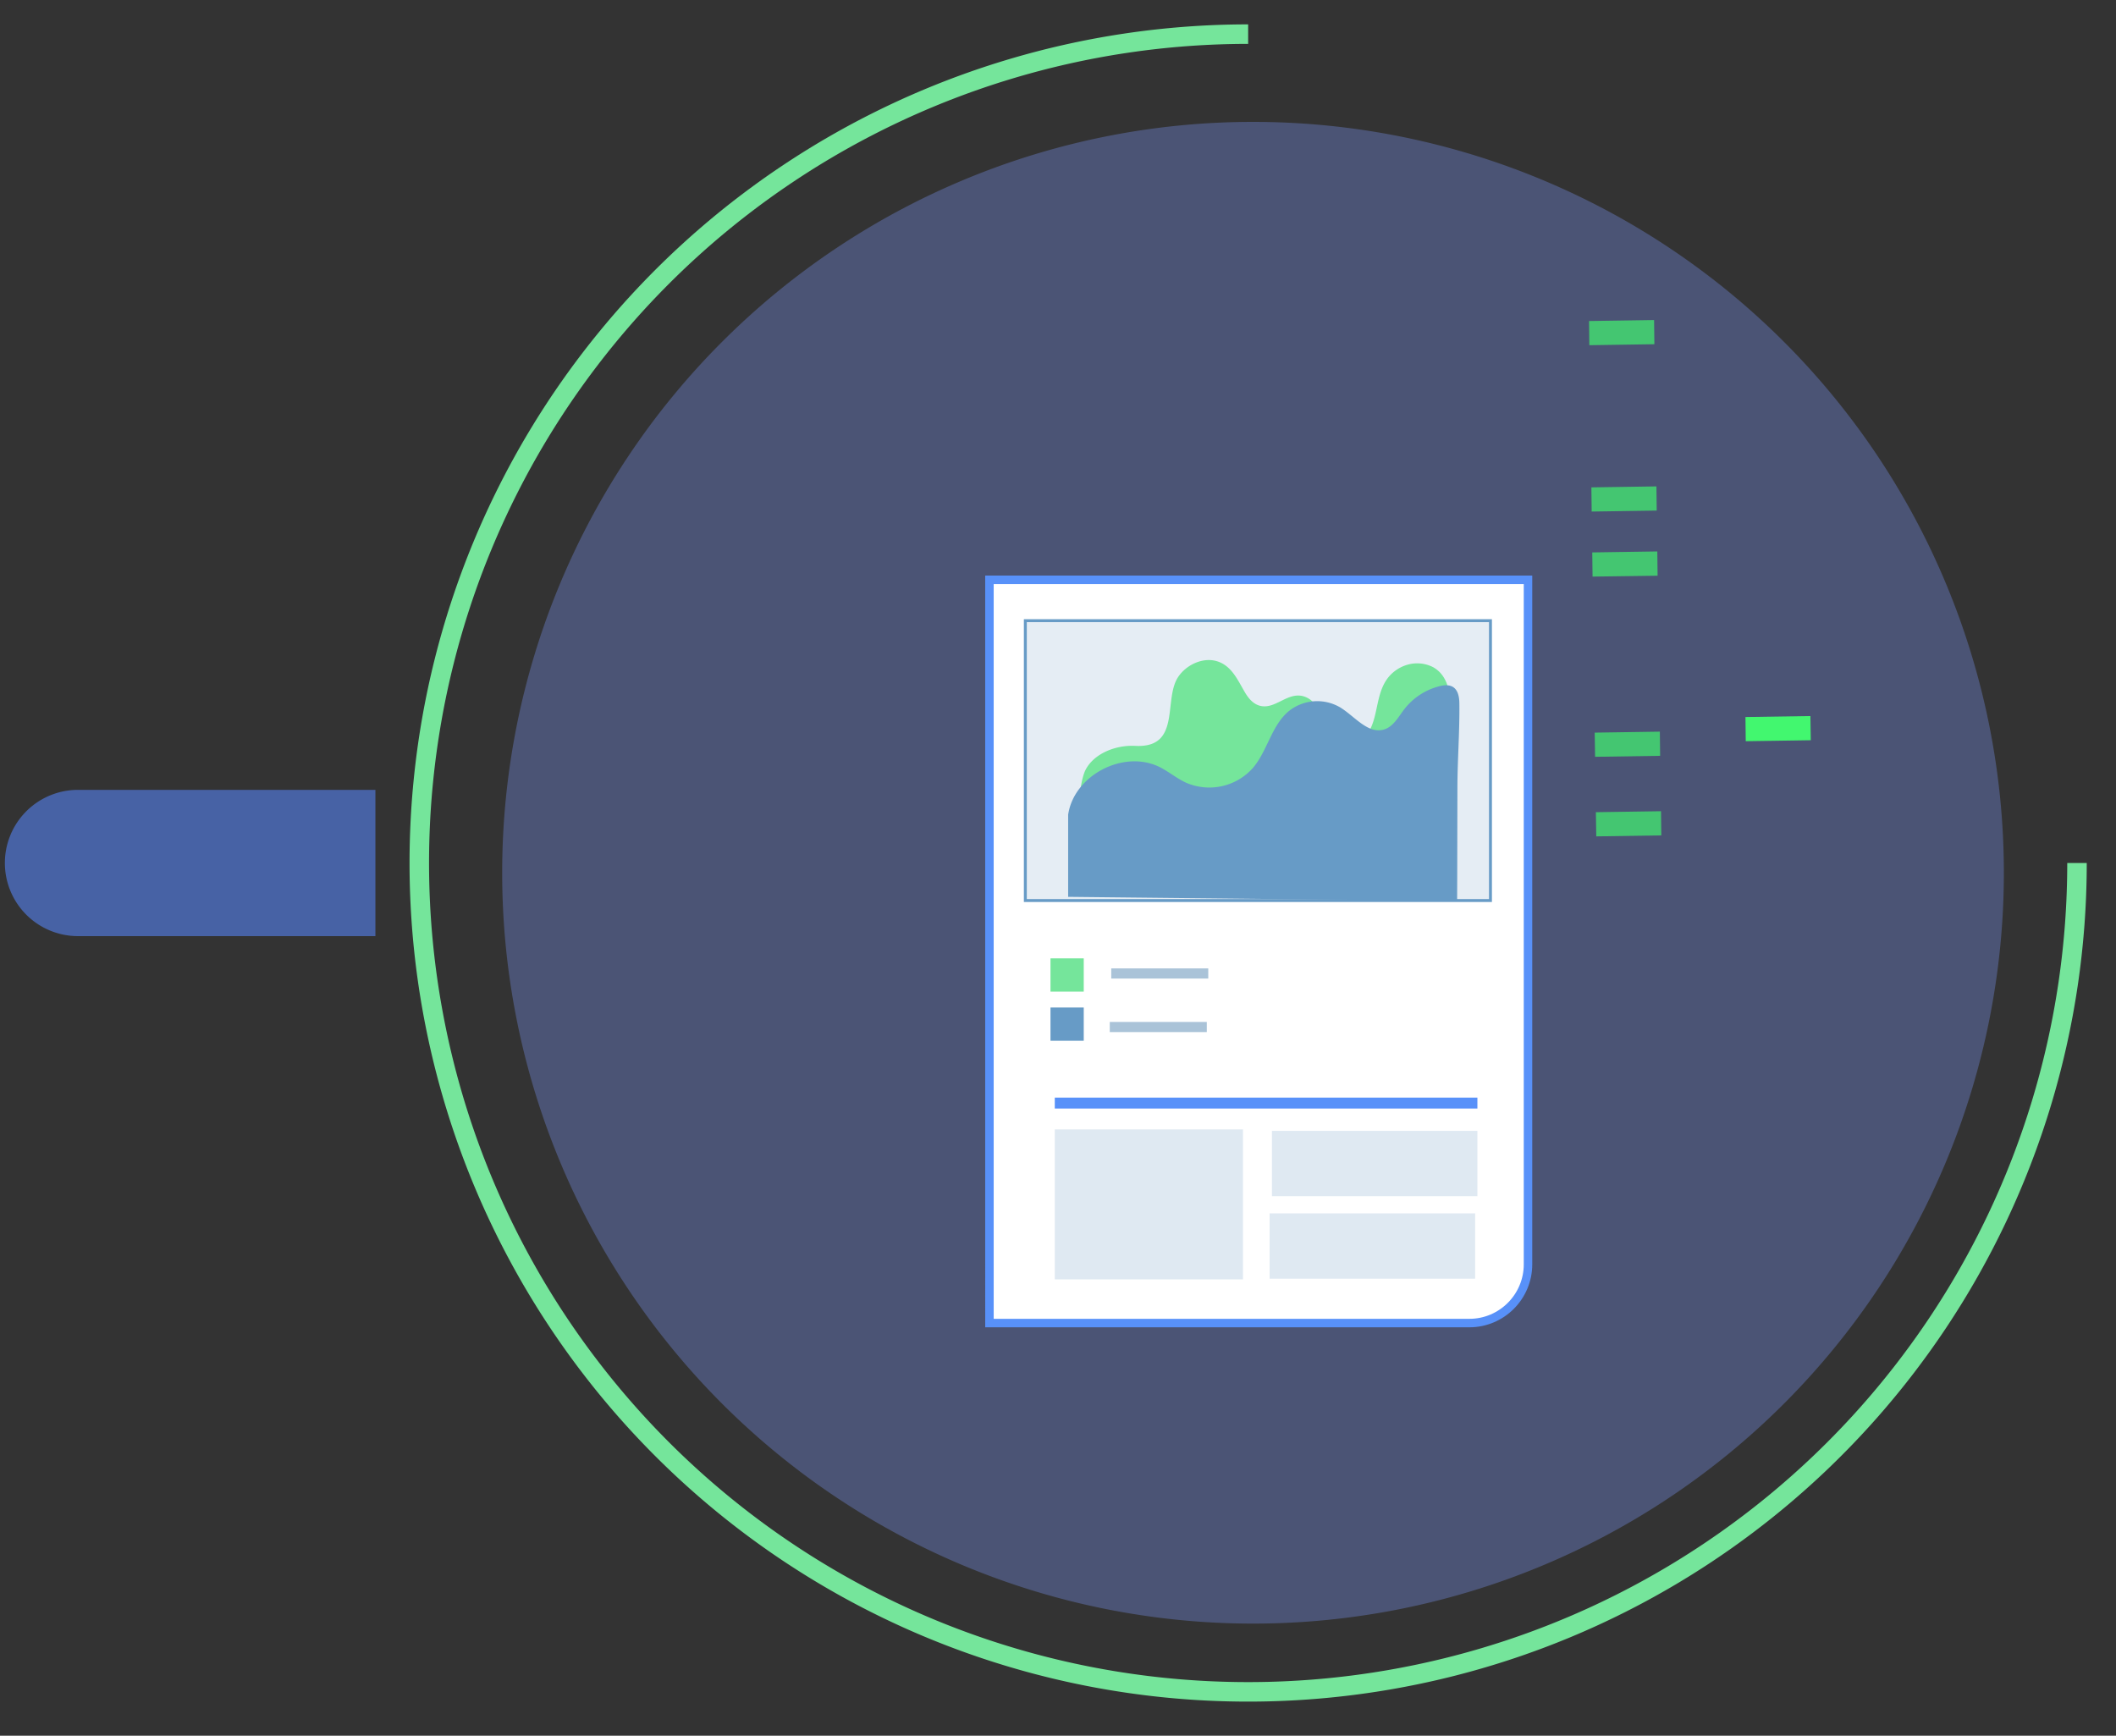 <svg width="217" height="178" fill="none" xmlns="http://www.w3.org/2000/svg"><rect width="100%" height="100%" fill="#333333" stroke="none"/><path opacity=".37" d="M128.5 166.5a77 77 0 1 0 0-154 77 77 0 0 0 0 154Z" fill="#748EE7"/><path d="M213 88.5a85 85 0 1 1-85-85" stroke="#75E59B" stroke-width="2"/><path d="M156.7 59.46v70.2c0 3.32-2.7 6.02-6.01 6.02h-49.22V59.46h55.23Z" fill="#fff" stroke="#5891F9" stroke-width=".87"/><path d="m163.66 83.28.04 2.49 6.67-.1-.03-2.48-6.68.1ZM163.54 75.12l.04 2.49 6.67-.1-.03-2.48-6.68.1ZM163.29 56.65l.03 2.48 6.67-.09-.03-2.49-6.67.1ZM163.2 49.98l.03 2.48 6.67-.1-.03-2.48-6.68.1ZM162.96 32.92l.03 2.48 6.67-.1-.03-2.48-6.67.1Z" fill="#42F76F" fill-opacity=".7"/><path d="m179 73.52.03 2.49 6.67-.1-.04-2.48-6.67.1Z" fill="#42F76F"/><path d="M152.85 63.65v28.7h-47.7v-28.7h47.7Z" fill="#E5EDF4" stroke="#679BC6" stroke-width=".3"/><path d="M135.76 75.14c.19.38.51.7 1.13.93 1.15.43 2.7.12 3.36-.84 1.1-1.6.8-3.91 1.99-5.59a3.92 3.92 0 0 1 2.09-1.47 3.58 3.58 0 0 1 2.64.25c1.26.7 1.7 2.13 1.7 3.43.03 2.5-.32 5.09-.77 7.56a6.54 6.54 0 0 1-1.42 3.36c-1.17 1.28-3.1 1.82-4.95 2.1-4.68.72-9.48.28-14.2-.16l-11.4-1.07c-1.07-.1-4.23.06-4.87-.68-.63-.72-.13-3.18.23-3.94.82-1.69 3.05-2.64 5.14-2.53 4.72.24 2.86-4.7 4.37-7.03.8-1.25 2.57-2.14 4.1-1.62 1.45.5 2.05 1.95 2.77 3.16.37.63.9 1.28 1.7 1.41 1.34.23 2.47-1.14 3.84-1.08.82.03 1.51.58 1.86 1.22.48.87.31 1.84.69 2.59Z" fill="#75E59B"/><path d="m149.43 92.34.01-2.18.02-9.26c0-2.94.24-5.89.2-8.83-.03-1.36-.61-2.07-2.04-1.7a6.62 6.62 0 0 0-3.6 2.35c-.6.78-1.1 1.76-2.03 2.07-1.67.56-3.04-1.32-4.54-2.24a4.66 4.66 0 0 0-5.31.4c-1.75 1.48-2.16 4.04-3.64 5.79a5.98 5.98 0 0 1-6.88 1.52c-.95-.44-1.75-1.12-2.68-1.59-3.68-1.84-8.8.81-9.4 4.88v8.42s39.97.44 39.9.37Z" fill="#679BC6"/><path d="M111.14 98.28h-3.41v3.41h3.41v-3.41Z" fill="#75E59B"/><path d="M111.14 103.32h-3.41v3.41h3.41v-3.41Z" fill="#679BC6"/><path d="M123.9 99.31h-9.94v1.04h9.95v-1.04ZM123.76 104.8h-9.95v1.04h9.95v-1.03Z" fill="#AAC3D8"/><path d="M151.51 112.56h-43.34v1.12h43.34v-1.12Z" fill="#5891F9"/><path d="M127.47 115.82h-19.3v15.38h19.3v-15.38ZM151.51 115.97h-21.07v6.7h21.07v-6.7ZM151.29 124.43H130.2v6.7h21.08v-6.7Z" fill="#DFE9F2"/><path d="M.5 88.5A7.5 7.5 0 0 1 8 81h30.5v15H8a7.5 7.5 0 0 1-7.5-7.5Z" fill="#4762A5"/></svg>